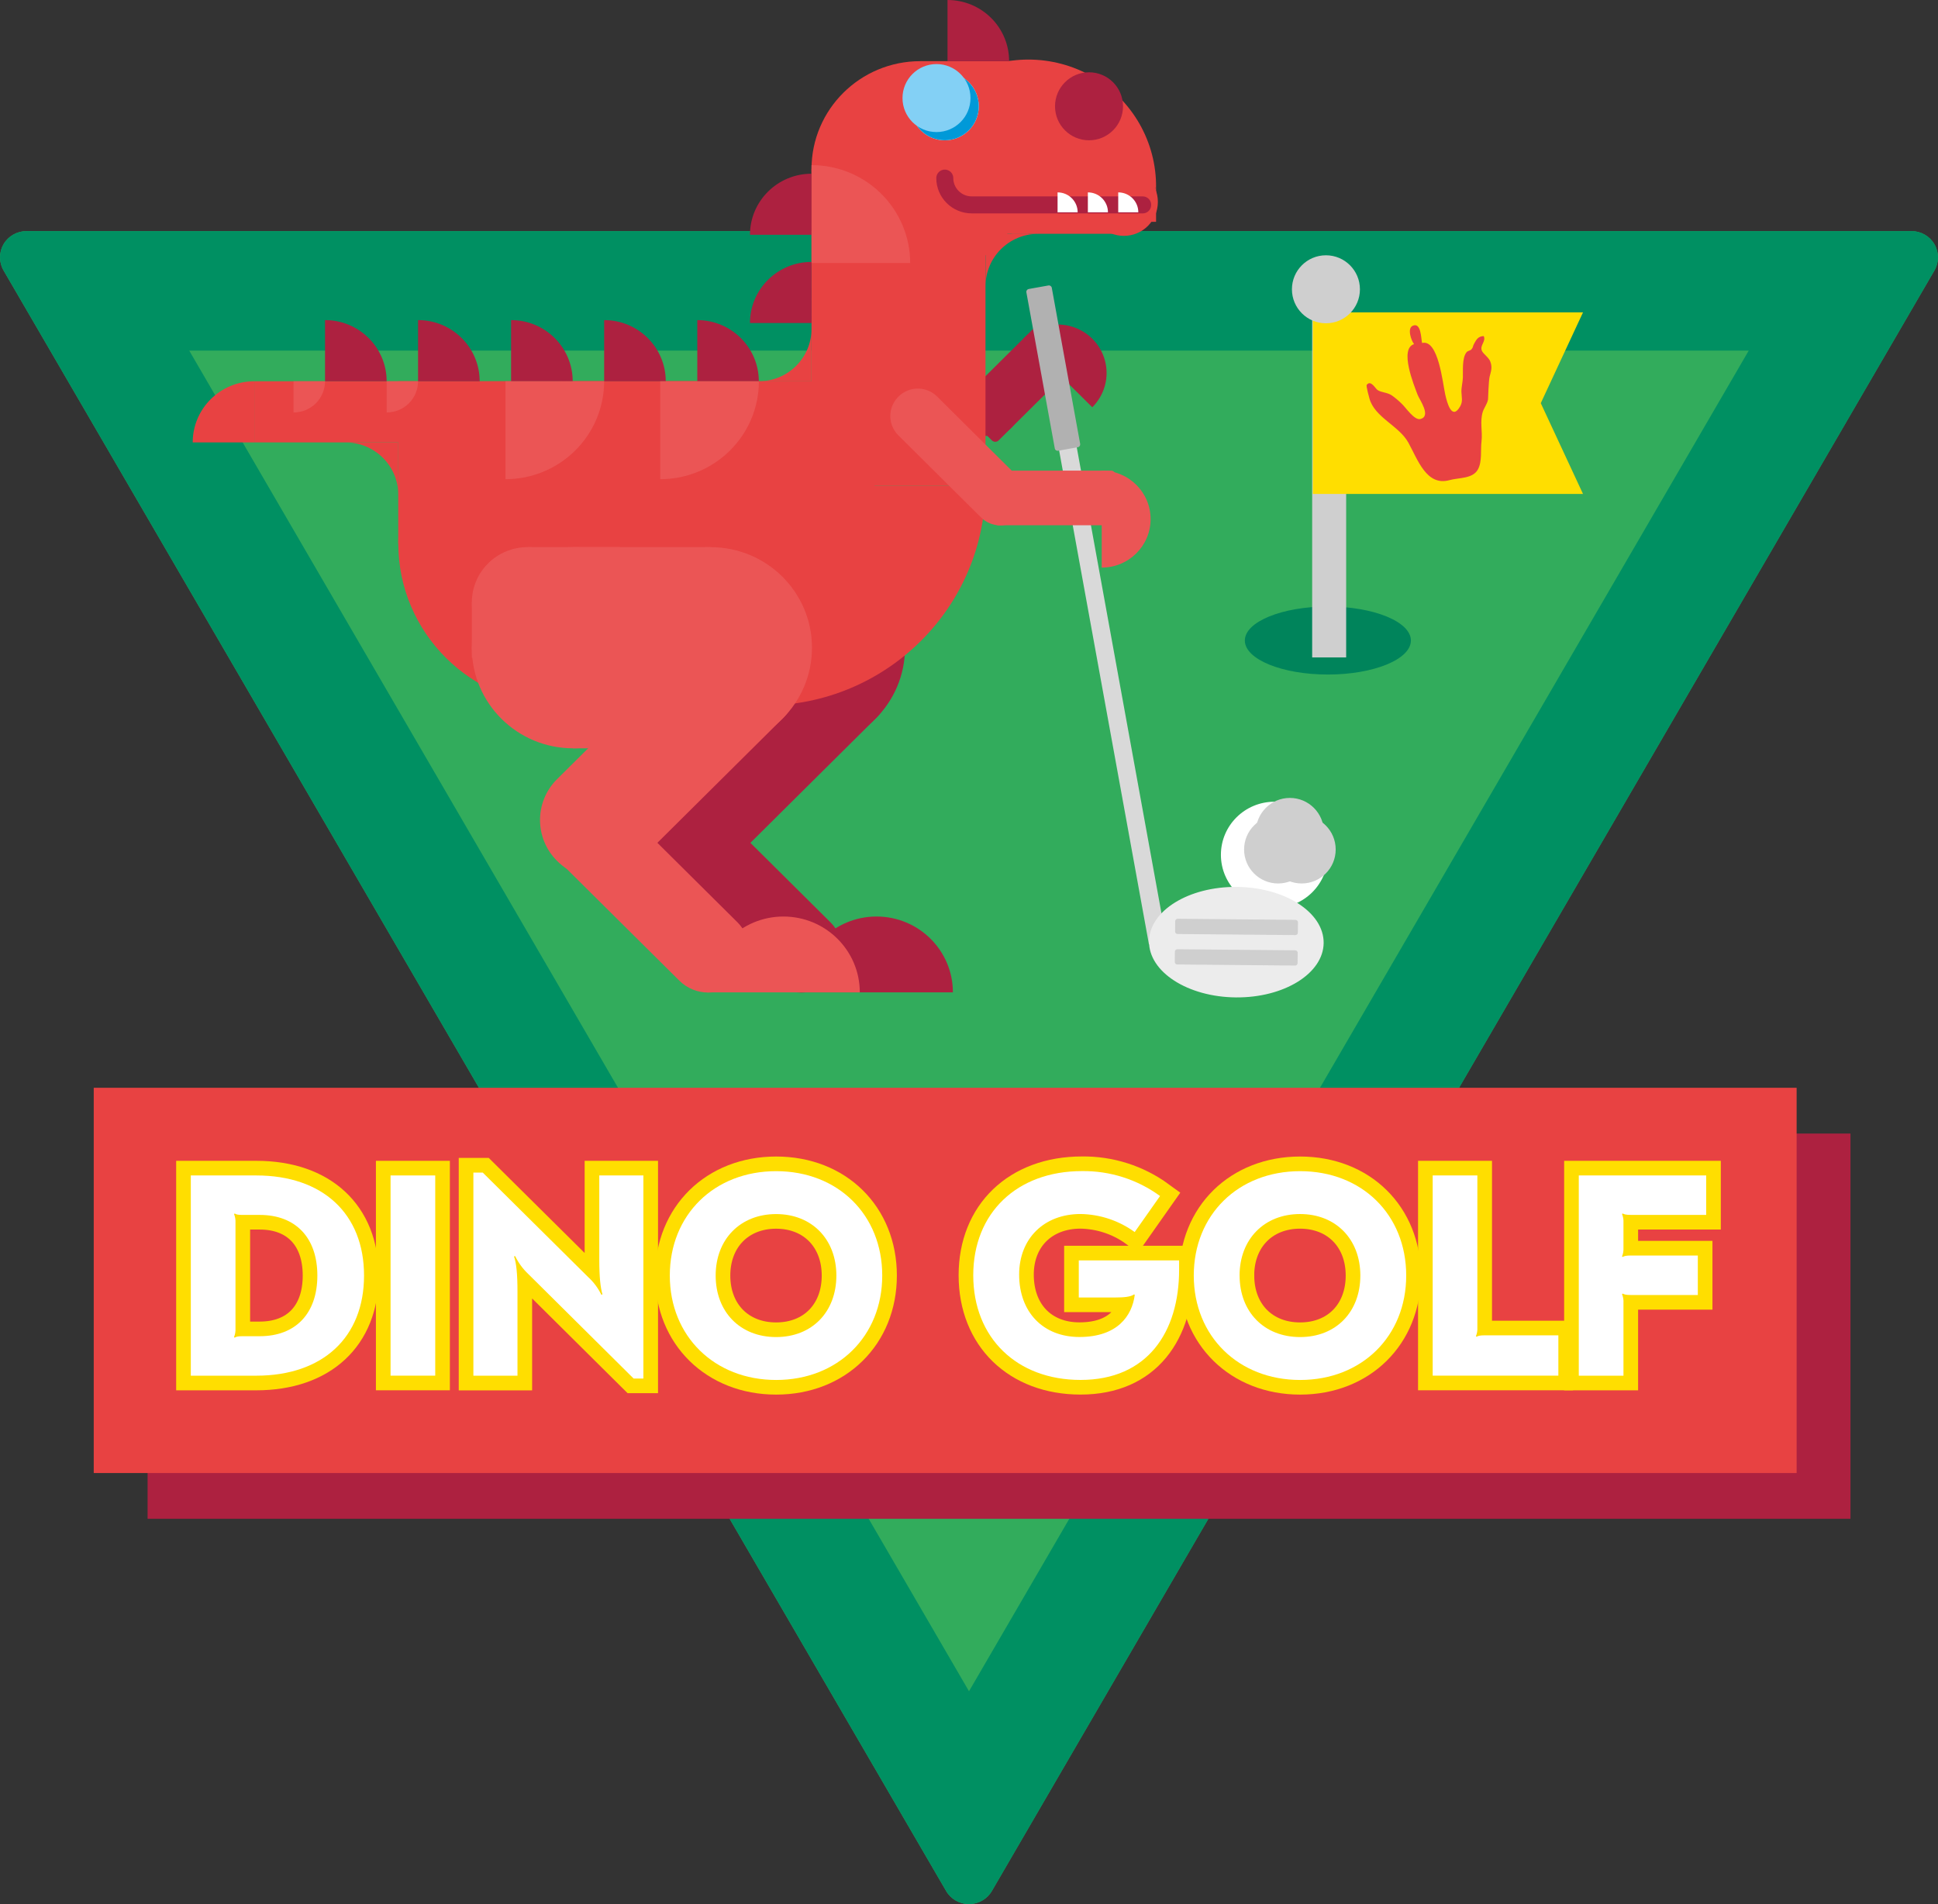 <?xml version="1.0" encoding="UTF-8"?>
<svg width="57px" height="56px" viewBox="0 0 57 56" version="1.1" xmlns="http://www.w3.org/2000/svg" xmlns:xlink="http://www.w3.org/1999/xlink">
    <rect x="0" y="0" width="57" height="56" fill="#333333" stroke="none"/>
    <!-- Generator: Sketch 63.1 (92452) - https://sketch.com -->
    <title>dino-golf-cta-icon</title>
    <desc>Created with Sketch.</desc>
    <g id="Kit" stroke="none" stroke-width="1" fill="none" fill-rule="evenodd">
        <g id="landing" transform="translate(-1226, -1302)">
            <g id="dino-golf-cta-icon" transform="translate(1226, 1302)">
                <path d="M29.172,55.614 L56.894,7.955 C57.033,7.716 57.033,7.422 56.894,7.183 C56.755,6.944 56.498,6.797 56.22,6.797 L0.778,6.797 C0.5,6.797 0.243,6.944 0.104,7.183 C-0.034,7.422 -0.034,7.716 0.105,7.955 L27.827,55.614 C27.966,55.852 28.222,55.999 28.499,55.999 C28.777,55.999 29.033,55.852 29.172,55.614 Z" id="Path" fill="#32AC5C" fill-rule="nonzero"></path>
                <path d="M51.433,10.312 L28.5,49.74 L5.566,10.312 L51.433,10.312 M56.221,6.797 L0.778,6.797 C0.5,6.797 0.243,6.944 0.104,7.183 C-0.035,7.422 -0.035,7.716 0.105,7.955 L27.827,55.614 C27.965,55.853 28.222,56 28.5,56 C28.778,56 29.035,55.853 29.174,55.614 L56.896,7.955 C57.035,7.716 57.035,7.422 56.896,7.183 C56.757,6.944 56.5,6.797 56.222,6.797 L56.221,6.797 Z" id="Shape" fill="#009062" fill-rule="nonzero"></path>
                <rect id="Rectangle" fill="#AD2140" fill-rule="nonzero" x="4.341" y="33.338" width="50.085" height="11.33"></rect>
                <rect id="Rectangle" fill="#E84242" fill-rule="nonzero" x="2.757" y="31.992" width="50.085" height="11.33"></rect>
                <path d="M10.707,37.514 C10.707,39.331 9.494,40.459 7.536,40.459 L5.612,40.459 L5.612,34.57 L7.537,34.57 C9.493,34.57 10.707,35.697 10.707,37.514 Z M6.884,35.706 C6.917,35.788 6.931,35.877 6.926,35.966 L6.926,39.063 C6.931,39.152 6.917,39.241 6.884,39.323 L6.901,39.341 C6.952,39.307 7.011,39.298 7.139,39.298 L7.639,39.298 C8.699,39.298 9.334,38.625 9.334,37.515 C9.334,36.404 8.699,35.731 7.639,35.731 L7.141,35.731 C7.013,35.731 6.954,35.723 6.903,35.689 L6.884,35.706 Z" id="Shape" stroke="#FFDE00" stroke-width="0.861" fill="#FFDE00" fill-rule="nonzero"></path>
                <polygon id="Path" stroke="#FFDE00" stroke-width="0.861" fill="#FFDE00" fill-rule="nonzero" points="12.801 40.458 11.487 40.458 11.487 34.57 12.801 34.57"></polygon>
                <path d="M17.296,37.556 C17.458,37.704 17.59,37.881 17.686,38.077 L17.72,38.069 C17.662,37.875 17.626,37.572 17.626,37.044 L17.626,34.57 L18.923,34.57 L18.923,40.543 L18.636,40.543 L15.542,37.473 C15.38,37.321 15.248,37.142 15.152,36.943 L15.118,36.951 C15.186,37.145 15.22,37.456 15.22,37.986 L15.22,40.46 L13.923,40.46 L13.923,34.485 L14.198,34.485 L17.296,37.556 Z" id="Path" stroke="#FFDE00" stroke-width="0.861" fill="#FFDE00" fill-rule="nonzero"></path>
                <path d="M25.948,37.514 C25.948,39.298 24.642,40.585 22.828,40.585 C21.014,40.585 19.7,39.298 19.7,37.514 C19.7,35.73 21.006,34.444 22.828,34.444 C24.651,34.444 25.948,35.73 25.948,37.514 Z M21.049,37.514 C21.049,38.583 21.769,39.323 22.827,39.323 C23.885,39.323 24.599,38.583 24.599,37.514 C24.599,36.446 23.878,35.706 22.827,35.706 C21.776,35.706 21.049,36.445 21.049,37.514 Z" id="Shape" stroke="#FFDE00" stroke-width="0.861" fill="#FFDE00" fill-rule="nonzero"></path>
                <path d="M34.119,35.175 L33.373,36.235 C32.91,35.898 32.353,35.713 31.78,35.704 C30.703,35.705 29.975,36.429 29.975,37.486 C29.975,38.588 30.679,39.321 31.747,39.321 C32.866,39.321 33.296,38.698 33.375,38.084 L33.357,38.067 C33.256,38.142 33.052,38.159 32.815,38.159 L31.729,38.159 L31.729,37.068 L34.68,37.068 L34.68,37.338 C34.68,39.188 33.739,40.584 31.781,40.584 C29.908,40.584 28.625,39.347 28.625,37.505 C28.625,35.679 29.905,34.442 31.821,34.442 C32.647,34.431 33.454,34.689 34.119,35.175 Z" id="Path" stroke="#FFDE00" stroke-width="0.861" fill="#FFDE00" fill-rule="nonzero"></path>
                <path d="M41.359,37.514 C41.359,39.298 40.053,40.585 38.239,40.585 C36.425,40.585 35.111,39.298 35.111,37.514 C35.111,35.73 36.416,34.444 38.239,34.444 C40.062,34.444 41.359,35.73 41.359,37.514 Z M36.459,37.514 C36.459,38.583 37.18,39.323 38.238,39.323 C39.296,39.323 40.01,38.583 40.01,37.514 C40.01,36.446 39.29,35.705 38.237,35.705 C37.184,35.705 36.458,36.445 36.458,37.514 L36.459,37.514 Z" id="Shape" stroke="#FFDE00" stroke-width="0.861" fill="#FFDE00" fill-rule="nonzero"></path>
                <path d="M43.452,39.045 C43.457,39.131 43.443,39.217 43.41,39.297 L43.427,39.314 C43.469,39.289 43.528,39.272 43.664,39.272 L45.834,39.272 L45.834,40.458 L42.138,40.458 L42.138,34.57 L43.452,34.57 L43.452,39.045 Z" id="Path" stroke="#FFDE00" stroke-width="0.861" fill="#FFDE00" fill-rule="nonzero"></path>
                <path d="M50.182,35.73 L47.962,35.73 C47.826,35.73 47.767,35.713 47.724,35.688 L47.707,35.705 C47.739,35.785 47.754,35.871 47.749,35.957 L47.749,36.706 C47.753,36.79 47.739,36.873 47.707,36.95 L47.724,36.967 C47.767,36.942 47.826,36.925 47.962,36.925 L49.936,36.925 L49.936,38.086 L47.962,38.086 C47.826,38.086 47.767,38.069 47.724,38.044 L47.707,38.061 C47.74,38.144 47.755,38.233 47.749,38.322 L47.749,40.459 L46.435,40.459 L46.435,34.57 L50.182,34.57 L50.182,35.73 Z" id="Path" stroke="#FFDE00" stroke-width="0.861" fill="#FFDE00" fill-rule="nonzero"></path>
                <path d="M10.707,37.514 C10.707,39.331 9.494,40.459 7.536,40.459 L5.612,40.459 L5.612,34.57 L7.537,34.57 C9.493,34.57 10.707,35.697 10.707,37.514 Z M6.884,35.706 C6.917,35.788 6.931,35.877 6.926,35.966 L6.926,39.063 C6.931,39.152 6.917,39.241 6.884,39.323 L6.901,39.341 C6.952,39.307 7.011,39.298 7.139,39.298 L7.639,39.298 C8.699,39.298 9.334,38.625 9.334,37.515 C9.334,36.404 8.699,35.731 7.639,35.731 L7.141,35.731 C7.013,35.731 6.954,35.723 6.903,35.689 L6.884,35.706 Z" id="Shape" fill="#FFFFFF" fill-rule="nonzero"></path>
                <polygon id="Path" fill="#FFFFFF" fill-rule="nonzero" points="12.801 40.458 11.487 40.458 11.487 34.57 12.801 34.57"></polygon>
                <path d="M17.296,37.556 C17.458,37.704 17.59,37.881 17.686,38.077 L17.72,38.069 C17.662,37.875 17.626,37.572 17.626,37.044 L17.626,34.57 L18.923,34.57 L18.923,40.543 L18.636,40.543 L15.542,37.473 C15.38,37.321 15.248,37.142 15.152,36.943 L15.118,36.951 C15.186,37.145 15.22,37.456 15.22,37.986 L15.22,40.46 L13.923,40.46 L13.923,34.485 L14.198,34.485 L17.296,37.556 Z" id="Path" fill="#FFFFFF" fill-rule="nonzero"></path>
                <path d="M25.948,37.514 C25.948,39.298 24.642,40.585 22.828,40.585 C21.014,40.585 19.7,39.298 19.7,37.514 C19.7,35.73 21.006,34.444 22.828,34.444 C24.651,34.444 25.948,35.73 25.948,37.514 Z M21.049,37.514 C21.049,38.583 21.769,39.323 22.827,39.323 C23.885,39.323 24.599,38.583 24.599,37.514 C24.599,36.446 23.878,35.706 22.827,35.706 C21.776,35.706 21.049,36.445 21.049,37.514 Z" id="Shape" fill="#FFFFFF" fill-rule="nonzero"></path>
                <path d="M34.119,35.175 L33.373,36.235 C32.91,35.898 32.353,35.713 31.78,35.704 C30.703,35.705 29.975,36.429 29.975,37.486 C29.975,38.588 30.679,39.321 31.747,39.321 C32.866,39.321 33.296,38.698 33.375,38.084 L33.357,38.067 C33.256,38.142 33.052,38.159 32.815,38.159 L31.729,38.159 L31.729,37.068 L34.68,37.068 L34.68,37.338 C34.68,39.188 33.739,40.584 31.781,40.584 C29.908,40.584 28.625,39.347 28.625,37.505 C28.625,35.679 29.905,34.442 31.821,34.442 C32.647,34.431 33.454,34.689 34.119,35.175 Z" id="Path" fill="#FFFFFF" fill-rule="nonzero"></path>
                <path d="M41.359,37.514 C41.359,39.298 40.053,40.585 38.239,40.585 C36.425,40.585 35.111,39.298 35.111,37.514 C35.111,35.73 36.416,34.444 38.239,34.444 C40.062,34.444 41.359,35.73 41.359,37.514 Z M36.459,37.514 C36.459,38.583 37.18,39.323 38.238,39.323 C39.296,39.323 40.01,38.583 40.01,37.514 C40.01,36.446 39.29,35.705 38.237,35.705 C37.184,35.705 36.458,36.445 36.458,37.514 L36.459,37.514 Z" id="Shape" fill="#FFFFFF" fill-rule="nonzero"></path>
                <path d="M43.452,39.045 C43.457,39.131 43.443,39.217 43.41,39.297 L43.427,39.314 C43.469,39.289 43.528,39.272 43.664,39.272 L45.834,39.272 L45.834,40.458 L42.138,40.458 L42.138,34.57 L43.452,34.57 L43.452,39.045 Z" id="Path" fill="#FFFFFF" fill-rule="nonzero"></path>
                <path d="M50.182,35.73 L47.962,35.73 C47.826,35.73 47.767,35.713 47.724,35.688 L47.707,35.705 C47.739,35.785 47.754,35.871 47.749,35.957 L47.749,36.706 C47.753,36.79 47.739,36.873 47.707,36.95 L47.724,36.967 C47.767,36.942 47.826,36.925 47.962,36.925 L49.936,36.925 L49.936,38.086 L47.962,38.086 C47.826,38.086 47.767,38.069 47.724,38.044 L47.707,38.061 C47.74,38.144 47.755,38.233 47.749,38.322 L47.749,40.459 L46.435,40.459 L46.435,34.57 L50.182,34.57 L50.182,35.73 Z" id="Path" fill="#FFFFFF" fill-rule="nonzero"></path>
                <ellipse id="Oval" fill="#FFFFFF" fill-rule="nonzero" cx="37.482" cy="25.14" rx="1.573" ry="1.561"></ellipse>
                <ellipse id="Oval" fill="#CFCFCF" fill-rule="nonzero" cx="37.937" cy="24.467" rx="1" ry="1"></ellipse>
                <ellipse id="Oval" fill="#CFCFCF" fill-rule="nonzero" cx="38.285" cy="24.983" rx="1" ry="1"></ellipse>
                <ellipse id="Oval" fill="#CFCFCF" fill-rule="nonzero" cx="37.591" cy="24.983" rx="1" ry="1"></ellipse>
                <path d="M21.729,22.391 L21.743,22.391 C22.406,22.394 22.943,22.931 22.945,23.594 L22.964,28.741 C22.967,29.405 22.43,29.945 21.766,29.948 C21.763,29.948 21.76,29.948 21.758,29.948 L21.744,29.948 C21.081,29.945 20.544,29.409 20.542,28.746 L20.523,23.598 C20.52,22.934 21.056,22.394 21.72,22.391 C21.723,22.391 21.726,22.391 21.729,22.391 Z" id="Rectangle" fill="#AD2140" fill-rule="nonzero" transform="translate(21.743, 26.17) rotate(-45) translate(-21.743, -26.17) "></path>
                <path d="M19.462,20.311 L25.417,20.333 C26.35,20.337 27.105,21.092 27.108,22.024 L27.108,22.043 C27.112,22.977 26.357,23.737 25.424,23.74 C25.419,23.74 25.415,23.74 25.411,23.74 L19.455,23.718 C18.523,23.715 17.768,22.96 17.764,22.027 L17.764,22.008 C17.761,21.074 18.515,20.314 19.449,20.311 C19.453,20.311 19.457,20.311 19.462,20.311 Z" id="Rectangle" fill="#AD2140" fill-rule="nonzero" transform="translate(22.436, 22.026) rotate(-45) translate(-22.436, -22.026) "></path>
                <ellipse id="Oval" fill="#AD2140" fill-rule="nonzero" cx="23.637" cy="19.05" rx="2.981" ry="2.958"></ellipse>
                <ellipse id="Oval" fill="#AD2140" fill-rule="nonzero" cx="19.595" cy="19.05" rx="2.981" ry="2.958"></ellipse>
                <ellipse id="Oval" fill="#AD2140" fill-rule="nonzero" cx="18.253" cy="17.718" rx="1.639" ry="1.627"></ellipse>
                <rect id="Rectangle" fill="#AD2140" fill-rule="nonzero" x="19.595" y="16.091" width="4.042" height="5.917"></rect>
                <rect id="Rectangle" fill="#AD2140" fill-rule="nonzero" x="18.253" y="16.091" width="2.722" height="1.627"></rect>
                <rect id="Rectangle" fill="#AD2140" fill-rule="nonzero" x="16.614" y="17.718" width="1.639" height="1.627"></rect>
                <path d="M23.533,29.185 C23.533,27.953 24.539,26.955 25.78,26.955 C27.02,26.955 28.026,27.953 28.026,29.185 L23.533,29.185 Z" id="Path" fill="#AD2140" fill-rule="nonzero"></path>
                <path d="M28.318,10.405 L31.626,10.418 C31.703,10.418 31.766,10.48 31.766,10.558 L31.771,11.889 C31.771,11.967 31.709,12.03 31.631,12.031 C31.631,12.031 31.63,12.031 31.63,12.031 L28.322,12.018 C28.244,12.018 28.182,11.955 28.181,11.878 L28.176,10.546 C28.176,10.469 28.239,10.406 28.317,10.405 C28.317,10.405 28.317,10.405 28.318,10.405 Z" id="Rectangle" fill="#AD2140" fill-rule="nonzero" transform="translate(29.974, 11.218) rotate(-45) translate(-29.974, -11.218) "></path>
                <rect id="Rectangle" fill="#AD2140" fill-rule="nonzero" x="24.93" y="11.212" width="5.05" height="1.607" rx="0.804"></rect>
                <path d="M30.095,9.962 C30.457,9.601 30.986,9.461 31.482,9.593 C31.978,9.725 32.365,10.109 32.498,10.601 C32.631,11.093 32.489,11.618 32.126,11.978 L30.095,9.962 Z" id="Path" fill="#AD2140" fill-rule="nonzero"></path>
                <path d="M28.985,14.288 C28.985,17.857 26.07,20.75 22.475,20.75 C18.879,20.75 15.965,17.857 15.965,14.288" id="Path" fill="#E84242" fill-rule="nonzero"></path>
                <ellipse id="Oval" fill="#E84242" fill-rule="nonzero" cx="16.518" cy="15.981" rx="4.804" ry="4.769"></ellipse>
                <rect id="Rectangle" fill="#E84242" fill-rule="nonzero" x="16.518" y="11.213" width="5.799" height="9.537"></rect>
                <rect id="Rectangle" fill="#E84242" fill-rule="nonzero" x="16.518" y="11.213" width="9.204" height="5.568"></rect>
                <rect id="Rectangle" fill="#E84242" fill-rule="nonzero" transform="translate(14.238, 13.597) rotate(180) translate(-14.238, -13.597) " x="11.715" y="11.212" width="5.048" height="4.769"></rect>
                <path d="M26.494,5.524 C26.477,4.182 27.189,2.935 28.357,2.259 C29.526,1.583 30.97,1.583 32.139,2.259 C33.307,2.935 34.019,4.182 34.002,5.524" id="Path" fill="#E84242" fill-rule="nonzero"></path>
                <rect id="Rectangle" fill="#E84242" fill-rule="nonzero" x="32.825" y="5.524" width="1.177" height="1"></rect>
                <rect id="Rectangle" fill="#E84242" fill-rule="nonzero" x="23.868" y="4.973" width="5.117" height="9.315"></rect>
                <ellipse id="Oval" fill="#E84242" fill-rule="nonzero" cx="27.066" cy="4.973" rx="3.198" ry="3.174"></ellipse>
                <ellipse id="Oval" fill="#E84242" fill-rule="nonzero" cx="33.055" cy="5.937" rx="1" ry="1"></ellipse>
                <polygon id="Rectangle" fill="#E84242" fill-rule="nonzero" transform="translate(31.408, 5.937) rotate(90) translate(-31.408, -5.937) " points="30.468 4.29 32.347 4.29 32.347 7.584 30.468 7.584"></polygon>
                <rect id="Rectangle" fill="#E84242" fill-rule="nonzero" x="27.066" y="1.798" width="3.182" height="5.079"></rect>
                <path d="M30.536,6.877 C29.68,6.877 28.987,7.565 28.987,8.414 L28.987,6.877 L30.536,6.877 Z" id="Path" fill="#E84242" fill-rule="nonzero"></path>
                <path d="M22.318,11.213 C23.173,11.213 23.867,10.524 23.867,9.675 L23.867,11.213 L22.318,11.213 Z" id="Path" fill="#E84242" fill-rule="nonzero"></path>
                <rect id="Rectangle" fill="#E84242" fill-rule="nonzero" x="7.48" y="11.213" width="16.944" height="1.798"></rect>
                <path d="M11.714,14.55 C11.714,13.701 11.02,13.012 10.165,13.012 L11.714,13.012 L11.714,14.55 Z" id="Path" fill="#E84242" fill-rule="nonzero"></path>
                <path d="M7.48,11.213 C6.479,11.213 5.668,12.018 5.668,13.011 L7.48,13.011 L7.48,11.213 Z" id="Path" fill="#E84242" fill-rule="nonzero"></path>
                <path d="M22.318,11.213 C22.318,10.221 21.508,9.416 20.509,9.414 L20.509,11.213 L22.318,11.213 Z" id="Path" fill="#AD2140" fill-rule="nonzero"></path>
                <path d="M19.581,11.213 C19.581,10.22 18.77,9.414 17.769,9.414 L17.769,11.213 L19.581,11.213 Z" id="Path" fill="#AD2140" fill-rule="nonzero"></path>
                <path d="M16.844,11.213 C16.844,10.22 16.033,9.414 15.032,9.414 L15.032,11.213 L16.844,11.213 Z" id="Path" fill="#AD2140" fill-rule="nonzero"></path>
                <path d="M14.108,11.213 C14.108,10.22 13.297,9.414 12.296,9.414 L12.296,11.213 L14.108,11.213 Z" id="Path" fill="#AD2140" fill-rule="nonzero"></path>
                <path d="M11.372,11.213 C11.372,10.22 10.56,9.414 9.56,9.414 L9.56,11.213 L11.372,11.213 Z" id="Path" fill="#AD2140" fill-rule="nonzero"></path>
                <path d="M22.32,11.213 C22.32,12.803 21.021,14.093 19.419,14.093 L19.419,11.213 L22.32,11.213 Z" id="Path" fill="#EB5555" fill-rule="nonzero"></path>
                <path d="M17.769,11.213 C17.769,11.977 17.463,12.709 16.919,13.249 C16.375,13.789 15.637,14.093 14.867,14.093 L14.867,11.213 L17.769,11.213 Z" id="Path" fill="#EB5555" fill-rule="nonzero"></path>
                <path d="M12.296,11.213 C12.296,11.456 12.199,11.69 12.025,11.862 C11.852,12.034 11.617,12.131 11.372,12.131 L11.372,11.213 L12.296,11.213 Z" id="Path" fill="#EB5555" fill-rule="nonzero"></path>
                <path d="M9.56,11.213 C9.56,11.457 9.462,11.691 9.288,11.863 C9.114,12.035 8.878,12.131 8.633,12.131 L8.633,11.213 L9.56,11.213 Z" id="Path" fill="#EB5555" fill-rule="nonzero"></path>
                <path d="M29.68,1.798 C29.68,1.321 29.489,0.864 29.15,0.527 C28.81,0.189 28.349,-1.11273584e-15 27.868,-1.11273584e-15 L27.868,1.798 L29.68,1.798 Z" id="Path" fill="#AD2140" fill-rule="nonzero"></path>
                <path d="M23.868,5.109 C22.869,5.11 22.059,5.914 22.058,6.906 L23.87,6.906 L23.868,5.109 Z" id="Path" fill="#AD2140" fill-rule="nonzero"></path>
                <path d="M23.868,7.703 C22.869,7.704 22.058,8.508 22.058,9.5 L23.87,9.5 L23.868,7.703 Z" id="Path" fill="#AD2140" fill-rule="nonzero"></path>
                <path d="M23.868,4.856 C24.638,4.856 25.376,5.159 25.92,5.7 C26.464,6.24 26.77,6.972 26.77,7.736 L23.868,7.736 L23.868,4.856 Z" id="Path" fill="#EB5555" fill-rule="nonzero"></path>
                <ellipse id="Oval" fill="#FFFFFF" fill-rule="nonzero" cx="27.788" cy="3.126" rx="1" ry="1"></ellipse>
                <ellipse id="Oval" fill="#0099D8" fill-rule="nonzero" cx="27.788" cy="3.126" rx="1" ry="1"></ellipse>
                <ellipse id="Oval" fill="#83D0F5" fill-rule="nonzero" cx="27.544" cy="2.884" rx="1" ry="1"></ellipse>
                <ellipse id="Oval" fill="#AD2140" fill-rule="nonzero" cx="32.03" cy="3.126" rx="1" ry="1"></ellipse>
                <path d="M18.993,22.391 L19.007,22.391 C19.67,22.393 20.206,22.93 20.209,23.593 L20.228,28.741 C20.23,29.405 19.694,29.945 19.03,29.947 C19.027,29.947 19.024,29.947 19.021,29.947 L19.008,29.947 C18.345,29.945 17.808,29.408 17.806,28.745 L17.786,23.598 C17.784,22.934 18.32,22.393 18.984,22.391 C18.987,22.391 18.99,22.391 18.993,22.391 Z" id="Rectangle" fill="#EB5555" fill-rule="nonzero" transform="translate(19.007, 26.169) rotate(-45) translate(-19.007, -26.169) "></path>
                <path d="M16.724,20.311 L22.68,20.333 C23.612,20.336 24.367,21.092 24.371,22.024 L24.371,22.043 C24.374,22.977 23.62,23.737 22.686,23.74 C22.682,23.74 22.678,23.74 22.674,23.74 L16.718,23.718 C15.786,23.715 15.031,22.96 15.027,22.027 L15.027,22.008 C15.024,21.074 15.778,20.314 16.712,20.311 C16.716,20.311 16.72,20.311 16.724,20.311 Z" id="Rectangle" fill="#EB5555" fill-rule="nonzero" transform="translate(19.699, 22.026) rotate(-45) translate(-19.699, -22.026) "></path>
                <ellipse id="Oval" fill="#EB5555" fill-rule="nonzero" cx="20.901" cy="19.05" rx="2.981" ry="2.958"></ellipse>
                <ellipse id="Oval" fill="#EB5555" fill-rule="nonzero" cx="16.858" cy="19.05" rx="2.981" ry="2.958"></ellipse>
                <ellipse id="Oval" fill="#EB5555" fill-rule="nonzero" cx="15.517" cy="17.718" rx="1.639" ry="1.627"></ellipse>
                <rect id="Rectangle" fill="#EB5555" fill-rule="nonzero" x="16.858" y="16.091" width="4.042" height="5.917"></rect>
                <rect id="Rectangle" fill="#EB5555" fill-rule="nonzero" x="15.517" y="16.091" width="2.722" height="1.627"></rect>
                <rect id="Rectangle" fill="#EB5555" fill-rule="nonzero" x="13.878" y="17.718" width="1.639" height="1.627"></rect>
                <path d="M20.796,29.185 C20.796,27.953 21.801,26.955 23.042,26.955 C24.282,26.955 25.288,27.953 25.288,29.185 L20.796,29.185 Z" id="Path" fill="#EB5555" fill-rule="nonzero"></path>
                <polygon id="Rectangle" fill="#D9D9D9" fill-rule="nonzero" transform="translate(32.508, 19.238) rotate(-10.23) translate(-32.508, -19.238) " points="32.233 10.609 32.76 10.61 32.782 27.867 32.256 27.866"></polygon>
                <path d="M30.68,8.408 L31.271,8.409 C31.317,8.409 31.355,8.447 31.355,8.493 L31.361,13.16 C31.361,13.206 31.323,13.244 31.277,13.244 C31.277,13.244 31.277,13.244 31.277,13.244 L30.686,13.243 C30.64,13.243 30.603,13.206 30.603,13.16 L30.596,8.492 C30.596,8.446 30.634,8.408 30.68,8.408 C30.68,8.408 30.68,8.408 30.68,8.408 Z" id="Rectangle" fill="#B1B1B1" fill-rule="nonzero" transform="translate(30.979, 10.826) rotate(-10.23) translate(-30.979, -10.826) "></path>
                <ellipse id="Oval" fill="#ECECEC" fill-rule="nonzero" transform="translate(36.363, 27.709) rotate(-89.47) translate(-36.363, -27.709) " cx="36.363" cy="27.709" rx="1.625" ry="2.568"></ellipse>
                <path d="M34.635,27.037 L38.103,27.037 C38.142,27.037 38.174,27.069 38.174,27.109 C38.174,27.109 38.174,27.109 38.174,27.109 L38.174,27.413 C38.174,27.453 38.142,27.485 38.103,27.485 L34.635,27.485 C34.595,27.485 34.563,27.453 34.563,27.413 C34.563,27.413 34.563,27.413 34.563,27.413 L34.563,27.109 C34.563,27.069 34.595,27.037 34.635,27.037 Z" id="Rectangle" fill="#CFCFCF" fill-rule="nonzero" transform="translate(36.369, 27.261) rotate(0.53) translate(-36.369, -27.261) "></path>
                <path d="M34.626,27.933 L38.094,27.933 C38.134,27.933 38.166,27.965 38.166,28.005 C38.166,28.005 38.166,28.005 38.166,28.005 L38.166,28.309 C38.166,28.349 38.134,28.381 38.094,28.381 L34.626,28.381 C34.587,28.381 34.554,28.349 34.554,28.31 C34.554,28.31 34.554,28.31 34.554,28.31 L34.554,28.005 C34.554,27.965 34.587,27.933 34.626,27.933 Z" id="Rectangle" fill="#CFCFCF" fill-rule="nonzero" transform="translate(36.36, 28.157) rotate(0.53) translate(-36.36, -28.157) "></path>
                <rect id="Rectangle" fill="#EB5555" fill-rule="nonzero" x="29.218" y="13.841" width="3.603" height="1.607" rx="0.141"></rect>
                <path d="M28.198,10.925 L28.207,10.925 C28.648,10.926 29.006,11.284 29.008,11.725 L29.02,15.152 C29.022,15.594 28.665,15.954 28.223,15.956 C28.221,15.956 28.219,15.956 28.217,15.956 L28.208,15.956 C27.766,15.954 27.409,15.597 27.407,15.155 L27.395,11.728 C27.393,11.286 27.75,10.926 28.192,10.925 C28.194,10.925 28.196,10.925 28.198,10.925 Z" id="Rectangle" fill="#EB5555" fill-rule="nonzero" transform="translate(28.207, 13.44) rotate(-45) translate(-28.207, -13.44) "></path>
                <path d="M32.404,13.841 C33.198,13.841 33.841,14.479 33.841,15.267 C33.841,16.054 33.198,16.693 32.404,16.693 L32.404,13.841 Z" id="Path" fill="#EB5555" fill-rule="nonzero"></path>
                <path d="M27.788,5.238 C27.788,5.673 28.143,6.026 28.582,6.026 L33.609,6.026" id="Path" stroke="#AD2140" stroke-width="0.5" stroke-linecap="round"></path>
                <path d="M33.48,6.244 C33.48,5.92 33.216,5.658 32.889,5.658 L32.889,6.244 L33.48,6.244 Z" id="Path" fill="#FFFFFF" fill-rule="nonzero"></path>
                <path d="M32.587,6.244 C32.587,5.92 32.322,5.658 31.996,5.658 L31.996,6.244 L32.587,6.244 Z" id="Path" fill="#FFFFFF" fill-rule="nonzero"></path>
                <path d="M31.696,6.244 C31.696,5.92 31.432,5.658 31.105,5.658 L31.105,6.244 L31.696,6.244 Z" id="Path" fill="#FFFFFF" fill-rule="nonzero"></path>
                <ellipse id="Oval" fill="#00845B" fill-rule="nonzero" cx="39.055" cy="18.838" rx="2.442" ry="1"></ellipse>
                <rect id="Rectangle" fill="#CFCFCF" fill-rule="nonzero" x="38.593" y="8.508" width="1" height="10.827"></rect>
                <polygon id="Path" fill="#FFDE00" fill-rule="nonzero" points="46.559 14.527 38.613 14.527 38.613 9.187 46.559 9.187 45.317 11.857"></polygon>
                <ellipse id="Oval" fill="#CFCFCF" fill-rule="nonzero" cx="38.998" cy="8.508" rx="1" ry="1"></ellipse>
                <path d="M40.278,11.721 C40.433,12.279 41.146,12.518 41.422,13.017 C41.698,13.516 41.956,14.308 42.631,14.121 C42.908,14.044 43.313,14.085 43.466,13.81 C43.598,13.573 43.542,13.236 43.574,12.979 C43.609,12.687 43.52,12.402 43.612,12.109 C43.645,12.002 43.771,11.829 43.767,11.721 C43.767,11.721 43.783,11.201 43.812,11.08 C43.851,10.921 43.897,10.816 43.836,10.643 C43.787,10.503 43.618,10.411 43.581,10.307 C43.523,10.152 43.714,10.036 43.638,9.884 C43.466,9.892 43.422,9.991 43.351,10.118 C43.31,10.193 43.337,10.209 43.274,10.278 C43.239,10.316 43.169,10.312 43.13,10.364 C42.998,10.535 43.033,10.9 43.026,11.101 C43.022,11.24 42.98,11.383 42.983,11.523 C42.987,11.68 43.031,11.802 42.947,11.95 C42.699,12.386 42.558,11.829 42.508,11.608 C42.433,11.279 42.308,9.969 41.826,10.087 C41.794,9.959 41.801,9.466 41.548,9.582 C41.382,9.659 41.508,10.021 41.59,10.12 C41.148,10.262 41.59,11.332 41.696,11.615 C41.754,11.762 42.102,12.236 41.78,12.323 C41.599,12.373 41.348,11.985 41.227,11.874 C41.136,11.784 41.038,11.701 40.933,11.627 C40.797,11.537 40.63,11.547 40.515,11.47 C40.451,11.427 40.317,11.163 40.198,11.319 C40.174,11.353 40.272,11.7 40.278,11.721 Z" id="Path" fill="#E84242" fill-rule="nonzero"></path>
            </g>
        </g>
    </g>
</svg>